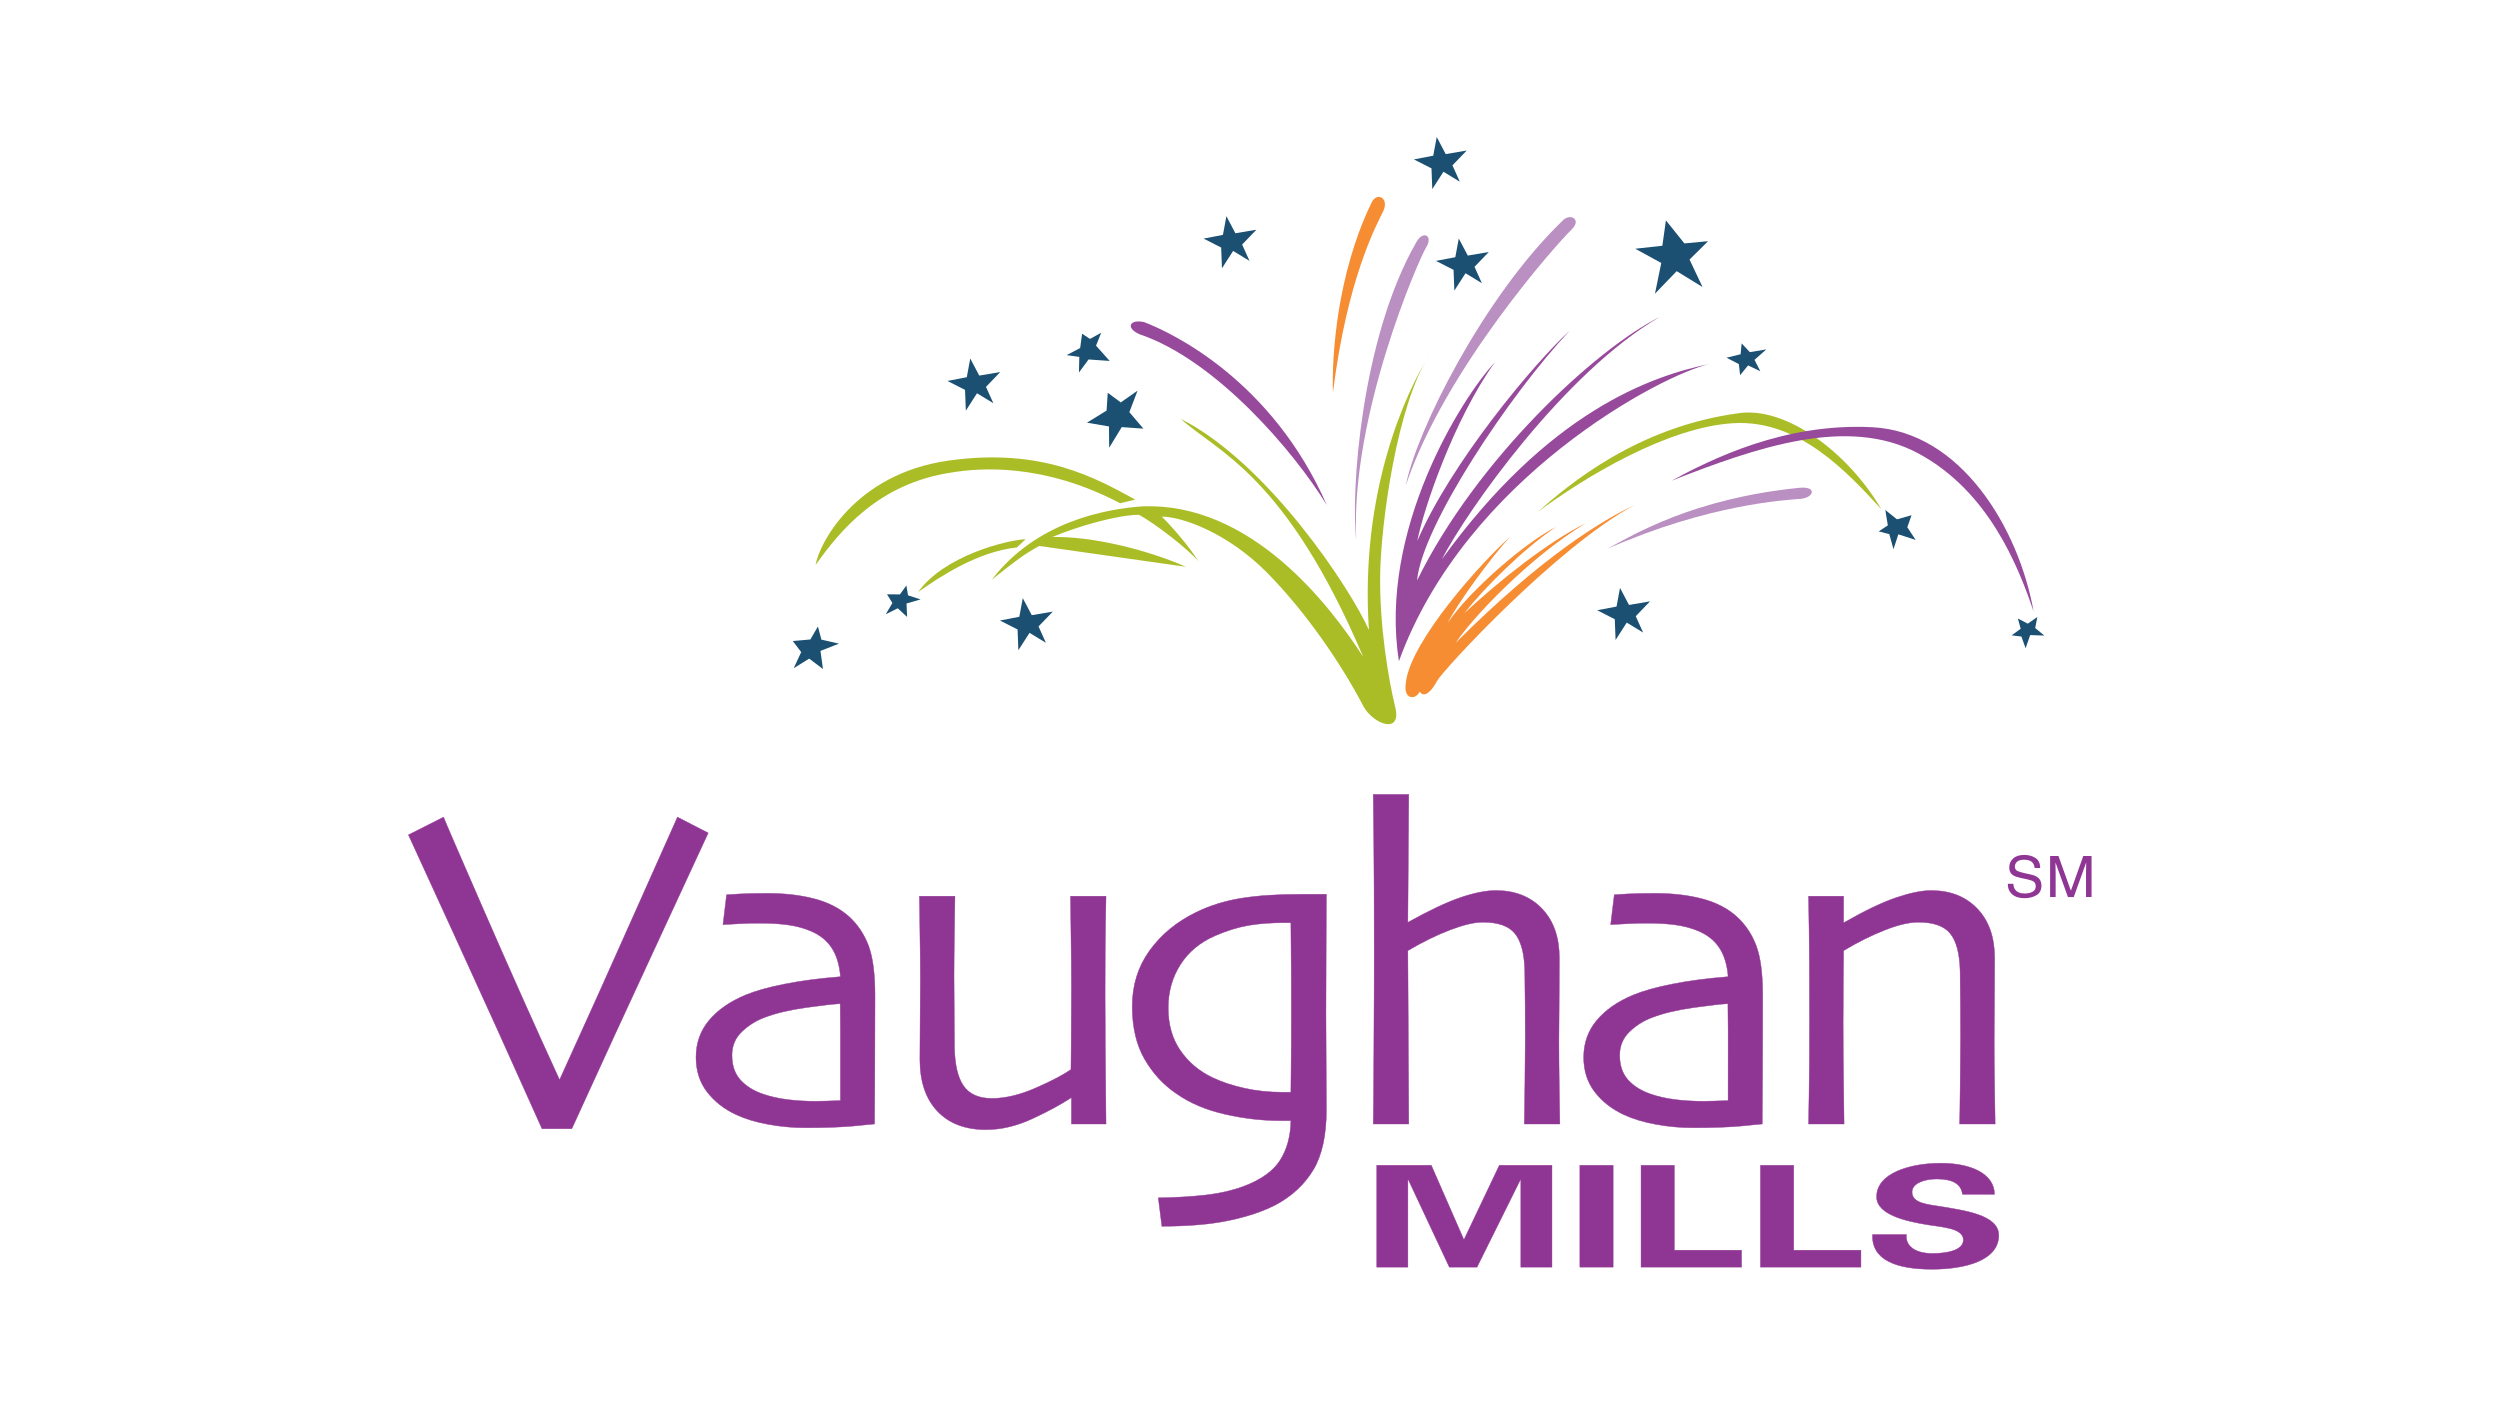 <?xml version="1.0" encoding="utf-8"?>
<!-- Generator: Adobe Illustrator 25.2.3, SVG Export Plug-In . SVG Version: 6.00 Build 0)  -->
<svg version="1.1" id="Layer_1" xmlns="http://www.w3.org/2000/svg" xmlns:xlink="http://www.w3.org/1999/xlink" x="0px" y="0px"
	 viewBox="0 0 1920 1080" style="enable-background:new 0 0 1920 1080;" xml:space="preserve">
<style type="text/css">
	.st0{fill:#8F3694;}
	.st1{fill:none;stroke:#8F3694;stroke-width:0.312;}
	.st2{fill:#1B5072;}
	.st3{fill:#F68D33;}
	.st4{fill:#BA8FC1;}
	.st5{fill:#ABBD26;}
	.st6{fill:#974A9C;}
</style>
<g>
	<path class="st0" d="M1134.35,973.15h-21.27l-31.5-67.15l-0.33,0.21v66.93h-23.91v-78.2h41.89l24.9,56.87h0.32l27.05-56.87h40.4
		v78.2H1168v-66.93l-0.33-0.21L1134.35,973.15"/>
	<path class="st1" d="M1134.35,973.15h-21.27l-31.5-67.15l-0.33,0.21v66.93h-23.91v-78.2h41.89l24.9,56.87h0.32l27.05-56.87h40.4
		v78.2H1168v-66.93l-0.33-0.21L1134.35,973.15z"/>
	<path class="st0" d="M1213.34,973.15h25.55v-78.2h-25.55V973.15z"/>
	<path class="st1" d="M1213.34,973.15h25.55v-78.2h-25.55V973.15z"/>
	<path class="st0" d="M1260.33,973.15v-78.2h25.56v65.21h51.62v12.99H1260.33"/>
	<path class="st1" d="M1260.33,973.15v-78.2h25.56v65.21h51.62v12.99H1260.33z"/>
	<path class="st0" d="M1352.02,973.15v-78.2h25.56v65.21h51.61v12.99H1352.02"/>
	<path class="st1" d="M1352.02,973.15v-78.2h25.56v65.21h51.61v12.99H1352.02z"/>
	<path class="st0" d="M1507.2,917.27c-0.99-7.91-7.43-11.81-19.79-11.81c-9.4,0-18.96,3.25-18.96,10.07
		c0,8.46,11.54,9.42,21.76,11.04c18.14,3.04,44.85,6.4,44.85,22.1c0,19.39-25.73,26.11-51.28,26.11c-27.21,0-46.5-6.93-45.68-26.64
		h26.05c-0.99,8.66,6.59,14.51,19.95,14.51c10.22,0,23.75-2.05,23.75-10.4c0-9.21-16.99-9.85-27.21-11.59
		c-16.65-2.71-39.41-7.68-39.41-21.55c0-17.88,25.07-25.78,49.48-25.78c23.08,0,41.05,8.23,41.05,23.93H1507.2"/>
	<path class="st1" d="M1507.2,917.27c-0.99-7.91-7.43-11.81-19.79-11.81c-9.4,0-18.96,3.25-18.96,10.07
		c0,8.46,11.54,9.42,21.76,11.04c18.14,3.04,44.85,6.4,44.85,22.1c0,19.39-25.73,26.11-51.28,26.11c-27.21,0-46.5-6.93-45.68-26.64
		h26.05c-0.99,8.66,6.59,14.51,19.95,14.51c10.22,0,23.75-2.05,23.75-10.4c0-9.21-16.99-9.85-27.21-11.59
		c-16.65-2.71-39.41-7.68-39.41-21.55c0-17.88,25.07-25.78,49.48-25.78c23.08,0,41.05,8.23,41.05,23.93H1507.2z"/>
	<path class="st0" d="M543.91,639.72c-0.58,1.39-12.76,27.71-36.56,78.95c-23.8,51.24-46.52,100.64-68.19,148.18h-22.91
		c-23.83-53.29-46.62-103.65-68.38-151.07c-21.76-47.42-33.15-72.29-34.19-74.6l26.96-13.64c0.81,2.32,11.2,26.36,31.17,72.13
		c19.97,45.78,39.22,88.87,57.76,129.28h0.35c18.89-41.37,38.5-84.94,58.83-130.68c20.33-45.76,30.84-69.33,31.54-70.72
		L543.91,639.72"/>
	<path class="st1" d="M543.91,639.72c-0.58,1.39-12.76,27.71-36.56,78.95c-23.8,51.24-46.52,100.64-68.19,148.18h-22.91
		c-23.83-53.29-46.62-103.65-68.38-151.07c-21.76-47.42-33.15-72.29-34.19-74.6l26.96-13.64c0.81,2.32,11.2,26.36,31.17,72.13
		c19.97,45.78,39.22,88.87,57.76,129.28h0.35c18.89-41.37,38.5-84.94,58.83-130.68c20.33-45.76,30.84-69.33,31.54-70.72
		L543.91,639.72z"/>
	<path class="st0" d="M672,764.47c0,28.54-0.06,51.79-0.18,69.74c-0.12,17.96-0.18,27.63-0.18,29c-1.15,0.14-6.51,0.66-16.06,1.57
		c-9.56,0.88-21.87,1.34-36.95,1.34c-9.44,0-18.94-0.86-28.49-2.59c-9.56-1.73-17.79-4.21-24.7-7.43
		c-9.21-4.27-16.67-10.09-22.36-17.46c-5.7-7.38-8.55-16.25-8.55-26.63c0-10.96,3.36-20.44,10.1-28.45
		c6.74-8.01,16.1-14.49,28.09-19.45c7.48-3.11,17.47-5.91,29.97-8.38c12.5-2.48,26.75-4.35,42.77-5.63
		c-0.69-9.01-2.94-16.41-6.74-22.2c-3.8-5.77-9.39-10.17-16.76-13.17c-5.07-2.08-10.72-3.56-16.94-4.42
		c-6.22-0.86-13.48-1.31-21.77-1.31c-5.18,0-9.59,0.12-13.22,0.32c-3.63,0.2-8.56,0.47-14.77,0.77l2.76-22.92
		c1.73-0.11,5.15-0.33,10.27-0.64c5.13-0.3,12.12-0.46,20.99-0.46c13.58,0,25.7,1.42,36.35,4.24c10.65,2.82,19.49,7.39,26.51,13.72
		c6.56,5.99,11.51,13.38,14.85,22.18C670.33,735.04,672,747.78,672,764.47z M645.45,806.4c0-3.91,0-8.86,0-14.84
		c0-5.98-0.06-12.89-0.17-20.72c-5.06,0.24-13.91,1.24-26.56,3.03c-12.65,1.79-23.28,4.34-31.9,7.68
		c-6.44,2.42-12.16,6.05-17.16,10.88c-5,4.83-7.5,10.82-7.5,17.96c0,7.82,2.13,14.13,6.39,18.9c4.26,4.78,10.08,8.44,17.45,10.96
		c5.64,1.96,11.89,3.36,18.75,4.23c6.85,0.86,14.08,1.29,21.69,1.29c2.3,0,5.12-0.05,8.47-0.17c3.34-0.11,6.86-0.23,10.54-0.34
		c0-0.8,0-4.6,0-11.4C645.45,827.06,645.45,817.91,645.45,806.4"/>
	<path class="st1" d="M672,764.47c0,28.54-0.06,51.79-0.18,69.74c-0.12,17.96-0.18,27.63-0.18,29c-1.15,0.14-6.51,0.66-16.06,1.57
		c-9.56,0.88-21.87,1.34-36.95,1.34c-9.44,0-18.94-0.86-28.49-2.59c-9.56-1.73-17.79-4.21-24.7-7.43
		c-9.21-4.27-16.67-10.09-22.36-17.46c-5.7-7.38-8.55-16.25-8.55-26.63c0-10.96,3.36-20.44,10.1-28.45
		c6.74-8.01,16.1-14.49,28.09-19.45c7.48-3.11,17.47-5.91,29.97-8.38c12.5-2.48,26.75-4.35,42.77-5.63
		c-0.69-9.01-2.94-16.41-6.74-22.2c-3.8-5.77-9.39-10.17-16.76-13.17c-5.07-2.08-10.72-3.56-16.94-4.42
		c-6.22-0.86-13.48-1.31-21.77-1.31c-5.18,0-9.59,0.12-13.22,0.32c-3.63,0.2-8.56,0.47-14.77,0.77l2.76-22.92
		c1.73-0.11,5.15-0.33,10.27-0.64c5.13-0.3,12.12-0.46,20.99-0.46c13.58,0,25.7,1.42,36.35,4.24c10.65,2.82,19.49,7.39,26.51,13.72
		c6.56,5.99,11.51,13.38,14.85,22.18C670.33,735.04,672,747.78,672,764.47z M645.45,806.4c0-3.91,0-8.86,0-14.84
		c0-5.98-0.06-12.89-0.17-20.72c-5.06,0.24-13.91,1.24-26.56,3.03c-12.65,1.79-23.28,4.34-31.9,7.68
		c-6.44,2.42-12.16,6.05-17.16,10.88c-5,4.83-7.5,10.82-7.5,17.96c0,7.82,2.13,14.13,6.39,18.9c4.26,4.78,10.08,8.44,17.45,10.96
		c5.64,1.96,11.89,3.36,18.75,4.23c6.85,0.86,14.08,1.29,21.69,1.29c2.3,0,5.12-0.05,8.47-0.17c3.34-0.11,6.86-0.23,10.54-0.34
		c0-0.8,0-4.6,0-11.4C645.45,827.06,645.45,817.91,645.45,806.4z"/>
	<path class="st0" d="M849.42,863.21h-26.55v-20l-0.17-0.17c-8.05,5.26-18.07,10.67-30.07,16.22c-12,5.55-23.81,8.32-35.4,8.32
		c-15.88,0-28.31-4.71-37.28-14.16c-8.97-9.44-13.46-22.69-13.46-39.73c0-9.21,0.06-20.17,0.18-32.91
		c0.12-12.72,0.18-21.96,0.18-27.72c0-10.48-0.13-23.4-0.37-38.78c-0.24-15.38-0.36-24.04-0.36-26.01h27.28
		c0,1.5-0.12,9.79-0.36,24.88c-0.24,15.1-0.36,27.13-0.36,36.11c0,7.95,0.06,17.85,0.18,29.71c0.12,11.86,0.18,20.26,0.18,25.22
		c0.23,13.59,2.59,23.55,7.07,29.88c4.48,6.34,11.72,9.5,21.72,9.5c10.23,0,21.46-2.68,33.7-8.05c12.24-5.38,21.23-10.1,26.98-14.13
		c0-1.38,0.06-7.77,0.18-19.17c0.12-11.4,0.18-25.59,0.18-42.61c0-12.15-0.12-26.7-0.36-43.64c-0.25-16.95-0.36-26.17-0.36-27.69
		h27.28c0,1.97-0.12,8.44-0.36,19.45c-0.24,11.01-0.36,29.76-0.36,56.27c0,14.86,0.06,27.92,0.18,39.15
		C848.99,814.39,849.18,834.4,849.42,863.21"/>
	<path class="st1" d="M849.42,863.21h-26.55v-20l-0.17-0.17c-8.05,5.26-18.07,10.67-30.07,16.22c-12,5.55-23.81,8.32-35.4,8.32
		c-15.88,0-28.31-4.71-37.28-14.16c-8.97-9.44-13.46-22.69-13.46-39.73c0-9.21,0.06-20.17,0.18-32.91
		c0.12-12.72,0.18-21.96,0.18-27.72c0-10.48-0.13-23.4-0.37-38.78c-0.24-15.38-0.36-24.04-0.36-26.01h27.28
		c0,1.5-0.12,9.79-0.36,24.88c-0.24,15.1-0.36,27.13-0.36,36.11c0,7.95,0.06,17.85,0.18,29.71c0.12,11.86,0.18,20.26,0.18,25.22
		c0.23,13.59,2.59,23.55,7.07,29.88c4.48,6.34,11.72,9.5,21.72,9.5c10.23,0,21.46-2.68,33.7-8.05c12.24-5.38,21.23-10.1,26.98-14.13
		c0-1.38,0.06-7.77,0.18-19.17c0.12-11.4,0.18-25.59,0.18-42.61c0-12.15-0.12-26.7-0.36-43.64c-0.25-16.95-0.36-26.17-0.36-27.69
		h27.28c0,1.97-0.12,8.44-0.36,19.45c-0.24,11.01-0.36,29.76-0.36,56.27c0,14.86,0.06,27.92,0.18,39.15
		C848.99,814.39,849.18,834.4,849.42,863.21z"/>
	<path class="st0" d="M1018.68,686.82c0,2.53-0.06,13.95-0.18,34.21c-0.12,20.26-0.18,39.55-0.18,57.86c0,12.43,0.06,25.11,0.18,38
		c0.13,12.9,0.18,24.7,0.18,35.4c0,19.69-3.39,35.12-10.15,46.29c-6.77,11.17-16.4,20.1-28.9,26.78c-9.84,5.06-21.81,9.06-35.93,12
		c-14.12,2.93-31.24,4.4-51.37,4.4l-2.76-21.82c13.46-0.23,25.54-0.94,36.25-2.15c10.7-1.2,20.43-3.42,29.17-6.63
		c13.46-5.06,22.83-11.75,28.13-20.08c5.3-8.34,8.06-18.48,8.29-30.42c-1.37,0-2.76,0-4.14,0c-1.38,0-2.76,0-4.15,0
		c-13.69,0-27.79-1.63-42.28-4.92c-14.5-3.28-26.86-8.51-37.1-15.66c-10.12-6.8-18.35-15.69-24.68-26.64
		c-6.33-10.96-9.49-24.51-9.49-40.65c0-16.15,4.44-30.39,13.33-42.73c8.89-12.34,20.78-22.14,35.69-29.41
		c10.62-5.2,22.19-8.8,34.72-10.81c12.52-2.02,27.68-3.03,45.47-3.03c3.22,0,6.43,0,9.61,0
		C1011.55,686.82,1014.98,686.82,1018.68,686.82z M991.76,778.77c0-8.31-0.02-18.7-0.06-31.17c-0.05-12.46-0.15-25.45-0.31-38.96
		c-0.69,0-1.43,0-2.24,0c-0.8,0-1.55,0-2.25,0c-10.72,0-20.09,0.69-28.09,2.08c-8.01,1.39-16.45,3.99-25.33,7.8
		c-11.75,5.08-20.74,12.52-26.96,22.33c-6.23,9.81-9.33,20.89-9.33,33.25c0,12.7,3.07,23.55,9.23,32.55
		c6.15,9,14.41,15.98,24.76,20.94c7.01,3.35,15.15,6.06,24.41,8.14c9.26,2.08,19.07,3.11,29.42,3.11c1.26,0,2.41,0,3.45,0
		c1.03,0,2.01,0,2.93,0c0-1.39,0.06-7.82,0.18-19.3C991.71,808.06,991.76,794.46,991.76,778.77"/>
	<path class="st1" d="M1018.68,686.82c0,2.53-0.06,13.95-0.18,34.21c-0.12,20.26-0.18,39.55-0.18,57.86c0,12.43,0.06,25.11,0.18,38
		c0.13,12.9,0.18,24.7,0.18,35.4c0,19.69-3.39,35.12-10.15,46.29c-6.77,11.17-16.4,20.1-28.9,26.78c-9.84,5.06-21.81,9.06-35.93,12
		c-14.12,2.93-31.24,4.4-51.37,4.4l-2.76-21.82c13.46-0.23,25.54-0.94,36.25-2.15c10.7-1.2,20.43-3.42,29.17-6.63
		c13.46-5.06,22.83-11.75,28.13-20.08c5.3-8.34,8.06-18.48,8.29-30.42c-1.37,0-2.76,0-4.14,0c-1.38,0-2.76,0-4.15,0
		c-13.69,0-27.79-1.63-42.28-4.92c-14.5-3.28-26.86-8.51-37.1-15.66c-10.12-6.8-18.35-15.69-24.68-26.64
		c-6.33-10.96-9.49-24.51-9.49-40.65c0-16.15,4.44-30.39,13.33-42.73c8.89-12.34,20.78-22.14,35.69-29.41
		c10.62-5.2,22.19-8.8,34.72-10.81c12.52-2.02,27.68-3.03,45.47-3.03c3.22,0,6.43,0,9.61,0
		C1011.55,686.82,1014.98,686.82,1018.68,686.82z M991.76,778.77c0-8.31-0.02-18.7-0.06-31.17c-0.05-12.46-0.15-25.45-0.31-38.96
		c-0.69,0-1.43,0-2.24,0c-0.8,0-1.55,0-2.25,0c-10.72,0-20.09,0.69-28.09,2.08c-8.01,1.39-16.45,3.99-25.33,7.8
		c-11.75,5.08-20.74,12.52-26.96,22.33c-6.23,9.81-9.33,20.89-9.33,33.25c0,12.7,3.07,23.55,9.23,32.55
		c6.15,9,14.41,15.98,24.76,20.94c7.01,3.35,15.15,6.06,24.41,8.14c9.26,2.08,19.07,3.11,29.42,3.11c1.26,0,2.41,0,3.45,0
		c1.03,0,2.01,0,2.93,0c0-1.39,0.06-7.82,0.18-19.3C991.71,808.06,991.76,794.46,991.76,778.77z"/>
	<path class="st0" d="M1197.96,863.21h-27.28c0.11-3.45,0.27-13.85,0.45-31.21c0.18-17.34,0.27-28.79,0.27-34.32
		c0-5.99-0.03-14.84-0.09-26.54c-0.07-11.71-0.16-20.26-0.28-25.69c-0.35-13.25-2.88-22.76-7.6-28.53
		c-4.72-5.77-12.89-8.65-24.52-8.65c-6.57,0-14.98,1.97-25.23,5.89c-10.26,3.92-21.07,9.23-32.47,15.93l0.73,133.12h-27.28
		c0.12-4.49,0.27-22.58,0.45-54.29c0.19-31.71,0.27-57.82,0.27-78.31c0-13.35-0.04-30.18-0.09-50.51
		c-0.07-20.31-0.28-43.66-0.64-70.02h27.28l-0.73,98.03l0.17,0.17c16.48-9.15,29.97-15.5,40.46-19.05
		c10.49-3.55,19.49-5.32,26.98-5.32c14.71,0,26.5,4.64,35.42,13.91c8.9,9.28,13.36,21.97,13.36,38.09c0,14.52-0.07,27.04-0.19,37.58
		c-0.12,10.54-0.18,19.09-0.18,25.66c0,10.47,0.09,22.52,0.29,36.1C1197.71,848.83,1197.86,858.15,1197.96,863.21"/>
	<path class="st1" d="M1197.96,863.21h-27.28c0.11-3.45,0.27-13.85,0.45-31.21c0.18-17.34,0.27-28.79,0.27-34.32
		c0-5.99-0.03-14.84-0.09-26.54c-0.07-11.71-0.16-20.26-0.28-25.69c-0.35-13.25-2.88-22.76-7.6-28.53
		c-4.72-5.77-12.89-8.65-24.52-8.65c-6.57,0-14.98,1.97-25.23,5.89c-10.26,3.92-21.07,9.23-32.47,15.93l0.73,133.12h-27.28
		c0.12-4.49,0.27-22.58,0.45-54.29c0.19-31.71,0.27-57.82,0.27-78.31c0-13.35-0.04-30.18-0.09-50.51
		c-0.07-20.31-0.28-43.66-0.64-70.02h27.28l-0.73,98.03l0.17,0.17c16.48-9.15,29.97-15.5,40.46-19.05
		c10.49-3.55,19.49-5.32,26.98-5.32c14.71,0,26.5,4.64,35.42,13.91c8.9,9.28,13.36,21.97,13.36,38.09c0,14.52-0.07,27.04-0.19,37.58
		c-0.12,10.54-0.18,19.09-0.18,25.66c0,10.47,0.09,22.52,0.29,36.1C1197.71,848.83,1197.86,858.15,1197.96,863.21z"/>
	<path class="st0" d="M1353.76,764.47c0,28.54-0.07,51.79-0.19,69.74c-0.12,17.96-0.18,27.63-0.18,29
		c-1.16,0.14-6.51,0.66-16.06,1.57c-9.56,0.88-21.87,1.34-36.96,1.34c-9.44,0-18.94-0.86-28.5-2.59c-9.56-1.73-17.78-4.21-24.7-7.43
		c-9.21-4.27-16.66-10.09-22.36-17.46c-5.7-7.38-8.54-16.25-8.54-26.63c0-10.96,3.36-20.44,10.1-28.45
		c6.74-8.01,16.1-14.49,28.09-19.45c7.48-3.11,17.47-5.91,29.97-8.38c12.51-2.48,26.76-4.35,42.77-5.63
		c-0.69-9.01-2.94-16.41-6.74-22.2c-3.8-5.77-9.39-10.17-16.77-13.17c-5.07-2.08-10.72-3.56-16.93-4.42
		c-6.22-0.86-13.48-1.31-21.77-1.31c-5.18,0-9.59,0.12-13.22,0.32c-3.64,0.2-8.56,0.47-14.77,0.77l2.77-22.92
		c1.73-0.11,5.14-0.33,10.27-0.64c5.13-0.3,12.12-0.46,20.99-0.46c13.58,0,25.71,1.42,36.36,4.24c10.65,2.82,19.48,7.39,26.5,13.72
		c6.56,5.99,11.52,13.38,14.86,22.18C1352.09,735.04,1353.76,747.78,1353.76,764.47z M1327.21,806.4c0-3.91,0-8.86,0-14.84
		c0-5.98-0.06-12.89-0.17-20.72c-5.06,0.24-13.91,1.24-26.57,3.03c-12.65,1.79-23.28,4.34-31.9,7.68
		c-6.43,2.42-12.15,6.05-17.15,10.88c-5,4.83-7.5,10.82-7.5,17.96c0,7.82,2.12,14.13,6.38,18.9c4.26,4.78,10.09,8.44,17.46,10.96
		c5.64,1.96,11.89,3.36,18.74,4.23c6.85,0.86,14.08,1.29,21.68,1.29c2.31,0,5.13-0.05,8.47-0.17c3.34-0.11,6.85-0.23,10.54-0.34
		c0-0.8,0-4.6,0-11.4C1327.21,827.06,1327.21,817.91,1327.21,806.4"/>
	<path class="st1" d="M1353.76,764.47c0,28.54-0.07,51.79-0.19,69.74c-0.12,17.96-0.18,27.63-0.18,29
		c-1.16,0.14-6.51,0.66-16.06,1.57c-9.56,0.88-21.87,1.34-36.96,1.34c-9.44,0-18.94-0.86-28.5-2.59c-9.56-1.73-17.78-4.21-24.7-7.43
		c-9.21-4.27-16.66-10.09-22.36-17.46c-5.7-7.38-8.54-16.25-8.54-26.63c0-10.96,3.36-20.44,10.1-28.45
		c6.74-8.01,16.1-14.49,28.09-19.45c7.48-3.11,17.47-5.91,29.97-8.38c12.51-2.48,26.76-4.35,42.77-5.63
		c-0.69-9.01-2.94-16.41-6.74-22.2c-3.8-5.77-9.39-10.17-16.77-13.17c-5.07-2.08-10.72-3.56-16.93-4.42
		c-6.22-0.86-13.48-1.31-21.77-1.31c-5.18,0-9.59,0.12-13.22,0.32c-3.64,0.2-8.56,0.47-14.77,0.77l2.77-22.92
		c1.73-0.11,5.14-0.33,10.27-0.64c5.13-0.3,12.12-0.46,20.99-0.46c13.58,0,25.71,1.42,36.36,4.24c10.65,2.82,19.48,7.39,26.5,13.72
		c6.56,5.99,11.52,13.38,14.86,22.18C1352.09,735.04,1353.76,747.78,1353.76,764.47z M1327.21,806.4c0-3.91,0-8.86,0-14.84
		c0-5.98-0.06-12.89-0.17-20.72c-5.06,0.24-13.91,1.24-26.57,3.03c-12.65,1.79-23.28,4.34-31.9,7.68
		c-6.43,2.42-12.15,6.05-17.15,10.88c-5,4.83-7.5,10.82-7.5,17.96c0,7.82,2.12,14.13,6.38,18.9c4.26,4.78,10.09,8.44,17.46,10.96
		c5.64,1.96,11.89,3.36,18.74,4.23c6.85,0.86,14.08,1.29,21.68,1.29c2.31,0,5.13-0.05,8.47-0.17c3.34-0.11,6.85-0.23,10.54-0.34
		c0-0.8,0-4.6,0-11.4C1327.21,827.06,1327.21,817.91,1327.21,806.4z"/>
	<path class="st0" d="M1532.27,863.21h-27.28c0.11-3.22,0.28-13.88,0.45-31.98c0.18-18.1,0.27-29.29,0.27-33.55
		c0-5.99-0.03-14.84-0.09-26.54c-0.07-11.71-0.16-20.26-0.27-25.69c-0.35-13.25-2.87-22.76-7.59-28.53
		c-4.71-5.77-12.87-8.65-24.47-8.65c-7.02,0-15.7,2.05-26.04,6.14c-10.34,4.09-20.8,9.32-31.37,15.68c0,1.28-0.06,8.15-0.18,20.63
		c-0.12,12.48-0.18,23.86-0.18,34.14c0,13.41,0.11,29.58,0.36,48.53c0.24,18.96,0.37,28.89,0.37,29.81h-27.28
		c0-0.8,0.12-7.86,0.37-21.17c0.24-13.31,0.36-33.1,0.36-59.37c0-12.11-0.03-26.28-0.09-42.53c-0.07-16.24-0.27-33.53-0.64-51.86
		h26.91v20l0.17,0.36c16.09-9.22,29.51-15.64,40.27-19.28c10.75-3.62,19.68-5.44,26.81-5.44c14.71,0,26.51,4.64,35.42,13.91
		c8.9,9.28,13.35,21.97,13.35,38.09c0,14.52-0.07,27.04-0.18,37.58c-0.13,10.54-0.19,19.09-0.19,25.66
		c0,10.47,0.12,23.57,0.37,39.29C1532.15,854.15,1532.27,862.41,1532.27,863.21"/>
	<path class="st1" d="M1532.27,863.21h-27.28c0.11-3.22,0.28-13.88,0.45-31.98c0.18-18.1,0.27-29.29,0.27-33.55
		c0-5.99-0.03-14.84-0.09-26.54c-0.07-11.71-0.16-20.26-0.27-25.69c-0.35-13.25-2.87-22.76-7.59-28.53
		c-4.71-5.77-12.87-8.65-24.47-8.65c-7.02,0-15.7,2.05-26.04,6.14c-10.34,4.09-20.8,9.32-31.37,15.68c0,1.28-0.06,8.15-0.18,20.63
		c-0.12,12.48-0.18,23.86-0.18,34.14c0,13.41,0.11,29.58,0.36,48.53c0.24,18.96,0.37,28.89,0.37,29.81h-27.28
		c0-0.8,0.12-7.86,0.37-21.17c0.24-13.31,0.36-33.1,0.36-59.37c0-12.11-0.03-26.28-0.09-42.53c-0.07-16.24-0.27-33.53-0.64-51.86
		h26.91v20l0.17,0.36c16.09-9.22,29.51-15.64,40.27-19.28c10.75-3.62,19.68-5.44,26.81-5.44c14.71,0,26.51,4.64,35.42,13.91
		c8.9,9.28,13.35,21.97,13.35,38.09c0,14.52-0.07,27.04-0.18,37.58c-0.13,10.54-0.19,19.09-0.19,25.66
		c0,10.47,0.12,23.57,0.37,39.29C1532.15,854.15,1532.27,862.41,1532.27,863.21z"/>
	<path class="st2" d="M831.05,256.28l-1.49,11.01l-10.4,5.44l9.74,1.37l-0.28,11.99l7.4-10.02l16.2,1.13l-10.47-11.73l3.96-9.93
		l-8.61,4.75L831.05,256.28"/>
	<path class="st2" d="M681.21,456.42l9.97,0.08l4.92-6.88l1.27,7.58l9.62,3.17l-10.76,3.08l0.42,10.33l-7.17-6.62l-9.19,4.56
		l5.06-8.63L681.21,456.42"/>
	<path class="st2" d="M608.84,492.29l13.53-1.18l5.79-9.97l2.68,10.12l13.47,3.05l-14.18,5.58l1.9,13.93l-10.57-8.02l-11.88,7.38
		l5.74-12.37L608.84,492.29"/>
	<path class="st2" d="M924.35,183.24l13.51,6.88l0.6,15.95l8.58-13.35l12.58,7.65l-5.66-12.56l10.97-11.41l-16.15,2.75l-6.9-13.12
		l-2.66,14.34L924.35,183.24"/>
	<path class="st2" d="M1085.87,122.42l13.51,6.88l0.61,15.95l8.58-13.35l12.57,7.65l-5.66-12.57l10.97-11.39l-16.14,2.75l-6.9-13.11
		l-2.67,14.33L1085.87,122.42"/>
	<path class="st2" d="M1102.82,200.37l13.51,6.88l0.61,15.94l8.58-13.34l12.57,7.65l-5.66-12.57l10.97-11.39l-16.14,2.75
		l-6.91-13.11l-2.67,14.34L1102.82,200.37"/>
	<path class="st2" d="M1226.64,468.67l13.51,6.89l0.62,15.95l8.57-13.35l12.58,7.65l-5.66-12.56l10.96-11.4l-16.15,2.75l-6.89-13.11
		l-2.67,14.34L1226.64,468.67"/>
	<path class="st2" d="M767.98,476.55l13.51,6.89l0.61,15.93l8.58-13.34l12.58,7.65l-5.66-12.57l10.97-11.39l-16.16,2.74l-6.9-13.1
		l-2.66,14.32L767.98,476.55"/>
	<path class="st2" d="M727.64,292.57l13.51,6.87l0.61,15.94l8.58-13.35l12.56,7.66l-5.66-12.57l10.97-11.4l-16.14,2.74l-6.91-13.11
		l-2.66,14.34L727.64,292.57"/>
	<path class="st2" d="M1255.87,191.03l20.82-2.3l2.73-19.49l14.19,17.69l18.19-1.69l-14.23,14.09l9.99,21.13l-19.86-12.21
		l-16.68,17.29l4.83-23.57L1255.87,191.03"/>
	<path class="st2" d="M1325.97,274.72l10.82-2.67l0.77-8.35l6.31,6.74l12.66-2.09l-9.08,8l4.49,8.79l-9.41-4.51l-6.12,7.51
		l-0.98-8.51L1325.97,274.72"/>
	<path class="st2" d="M1442.84,408.11l7.02-4.63l-1.95-11.8l8.98,7.16l11.17-3.15l-3.24,9.21l6.39,9.76l-13.28-4.3l-3.73,11.45
		l-3.22-11.6L1442.84,408.11"/>
	<path class="st2" d="M1544.92,487.95l6.97-5.06l-2.16-7.88l7.57,3.96l7.38-5.11l-1.64,8.48l7.03,5.77l-10.88-0.36l-3.52,10.12
		l-3.23-9L1544.92,487.95"/>
	<path class="st2" d="M849.86,315.32l-15.06,9.29l16.89,2.9l0.16,16.33l9.66-15.82l16.64,1.18l-10.81-12.64l6.31-16.56l-12.89,9.06
		l-10.02-7.4L849.86,315.32"/>
	<path class="st3" d="M1159.89,412.23c-21.94,19.23-76.8,80.3-80.2,112.04c-2.12,13.34,7.43,13.49,10.67,6.9
		c3.5,5.48,9.41-0.7,13.35-8.27c3.95-7.59,91.29-102.62,151.75-135.15c-24.88,11.92-69.88,38.43-137.52,105.93
		c12.52-18.53,55.14-64.56,99.99-91.92c-28.82,14.3-64.83,42.79-93.37,69.16c15.06-18.94,44.72-48.98,70.46-66.23
		c-23.19,11.63-65.66,48.12-83.11,73.53C1118.39,465.03,1144.41,428.66,1159.89,412.23"/>
	<path class="st3" d="M1023.72,301.38c-1.09-27.53,3.2-90.62,28.95-144.27c4.23-11.09,14.75-5.04,9.55,5.35
		C1057.01,172.86,1034.48,214.7,1023.72,301.38"/>
	<path class="st4" d="M1234.21,421.59c20.66-11.22,66.36-38.71,147.29-46.92c14.47-1.53,11.65,7.6,1.4,8.43
		C1372.64,383.94,1312.5,386.97,1234.21,421.59"/>
	<path class="st4" d="M1041.58,414.5c-4.31-36.53,3.82-154.83,46.19-228.55c5.35-9.54,13.07-4.76,7.57,3.94
		C1089.86,198.6,1037.04,319.1,1041.58,414.5"/>
	<path class="st4" d="M1079.71,372.67c7.91-41.15,59.29-144.09,119.78-202.62c5.76-7.02,16.15-1.81,7.15,6.61
		C1197.63,185.08,1109.87,282.78,1079.71,372.67"/>
	<path class="st5" d="M1180.98,393.15c24.18-21.33,76.64-65.53,154.64-75.84c36.38-5.17,83.84,30.29,109.23,73.73
		c-26.39-28.55-63.44-69.19-114.02-66.01C1280.25,328.2,1217.26,366.35,1180.98,393.15"/>
	<path class="st5" d="M871.89,383.69c-30.48-16.6-71.61-40.11-143.56-29.93c-71.95,10.17-99.4,64.1-101.95,80.12
		c18.29-25.56,47.69-62.48,104.32-70.98c21.93-3.64,70.68-7.38,129.52,23.59L871.89,383.69"/>
	<path class="st5" d="M787.69,414.1c-15.45,0.83-62.82,13-82.51,40.52c16.32-11.36,45.13-30.86,75.77-34.2L787.69,414.1"/>
	<path class="st5" d="M910.76,435.3c-29.93-13.25-72.34-23.54-102.55-22.87c20.24-8.56,50.89-17.09,66.48-17.07
		c12.36,6.61,37.21,25.89,45.77,35.73c-8.13-12.52-19.93-26.16-28.21-34.32c15.6,0.02,50.56,12.43,80.74,42.94
		c30.17,30.52,57.67,71.02,74.22,102.92c7.43,13.5,29.62,21.96,24.31,0.31c-5.31-21.64-12.03-62.11-11.56-101.17
		c0.45-39.06,12.92-131.22,37.84-169.13c-17.88,28.08-53.65,105.04-46.46,211.26c-13.88-31.48-77.56-128.35-144.68-162.29
		c28.49,25.6,80.74,42.93,140.31,182.94c-25.67-39.93-86.42-119.09-169.89-115.66c-28.25,2.07-81.22,11.72-115.42,56.36
		c19.13-15.3,25.32-19.79,36.43-25.96"/>
	<path class="st6" d="M1283.58,369.24c30.22-16.28,86.17-44.6,154.3-41.14c68.14,3.43,112.47,77.53,123.93,141.47
		c-11.76-34.44-34.33-92.2-88.53-121.35C1419.07,319.08,1348.66,343.73,1283.58,369.24"/>
	<path class="st6" d="M878.77,247.42c22.2,8.44,98.45,45.2,140.22,140.51C994.02,347,933.82,276.41,875.11,256.69
		C863.87,251.61,867.95,244.88,878.77,247.42"/>
	<path class="st6" d="M1074.36,507.83c51.15-141.01,202.55-220.66,239.38-228.49c-46.1,9.37-124.66,37.11-206.42,150.27
		c19.01-36.94,94.01-143.77,167.54-186.28c-49.63,24.68-141.2,110.01-186.53,202.42c3.56-41.31,70.82-142.54,117.24-191.8
		c-27.84,25.4-91.43,101.76-117.07,161.45c4.67-24.16,27.92-92.98,59.58-137.21C1122.34,305.84,1058.59,407.35,1074.36,507.83"/>
	<path class="st0" d="M1546.26,678.74c0.1,1.8,0.53,3.24,1.28,4.34c1.44,2.09,3.97,3.13,7.6,3.13c1.62,0,3.11-0.23,4.44-0.68
		c2.58-0.9,3.87-2.5,3.87-4.8c0-1.72-0.55-2.96-1.65-3.7c-1.11-0.68-2.85-1.28-5.21-1.78l-4.37-0.92c-2.85-0.61-4.87-1.3-6.05-2.06
		c-2.06-1.32-3.07-3.3-3.07-5.94c0-2.84,1-5.18,3.01-7.01c2.01-1.83,4.86-2.74,8.55-2.74c3.39,0,6.28,0.8,8.64,2.39
		c2.37,1.6,3.56,4.14,3.56,7.66h-4.25c-0.21-1.7-0.67-2.99-1.38-3.89c-1.32-1.66-3.54-2.48-6.68-2.48c-2.53,0-4.37,0.53-5.47,1.59
		c-1.1,1.06-1.66,2.29-1.66,3.7c0,1.55,0.66,2.67,1.97,3.39c0.85,0.45,2.8,1.02,5.84,1.72l4.5,1c2.17,0.48,3.85,1.15,5.03,1.99
		c2.04,1.49,3.07,3.63,3.07,6.43c0,3.49-1.32,6-3.92,7.5c-2.61,1.49-5.64,2.24-9.1,2.24c-4.03,0-7.17-0.99-9.46-2.99
		c-2.28-2-3.4-4.69-3.35-8.09H1546.26"/>
	<path class="st0" d="M1574.5,657.42h6.4l9.54,26.64l9.52-26.64h6.36v31.5h-4.25v-18.58c0-0.65,0.02-1.72,0.06-3.19
		c0.04-1.49,0.07-3.08,0.07-4.79l-9.56,26.57h-4.46l-9.56-26.57v0.97c0,0.77,0.02,1.96,0.06,3.53c0.04,1.58,0.06,2.74,0.06,3.48
		v18.58h-4.25V657.42"/>
</g>
</svg>

